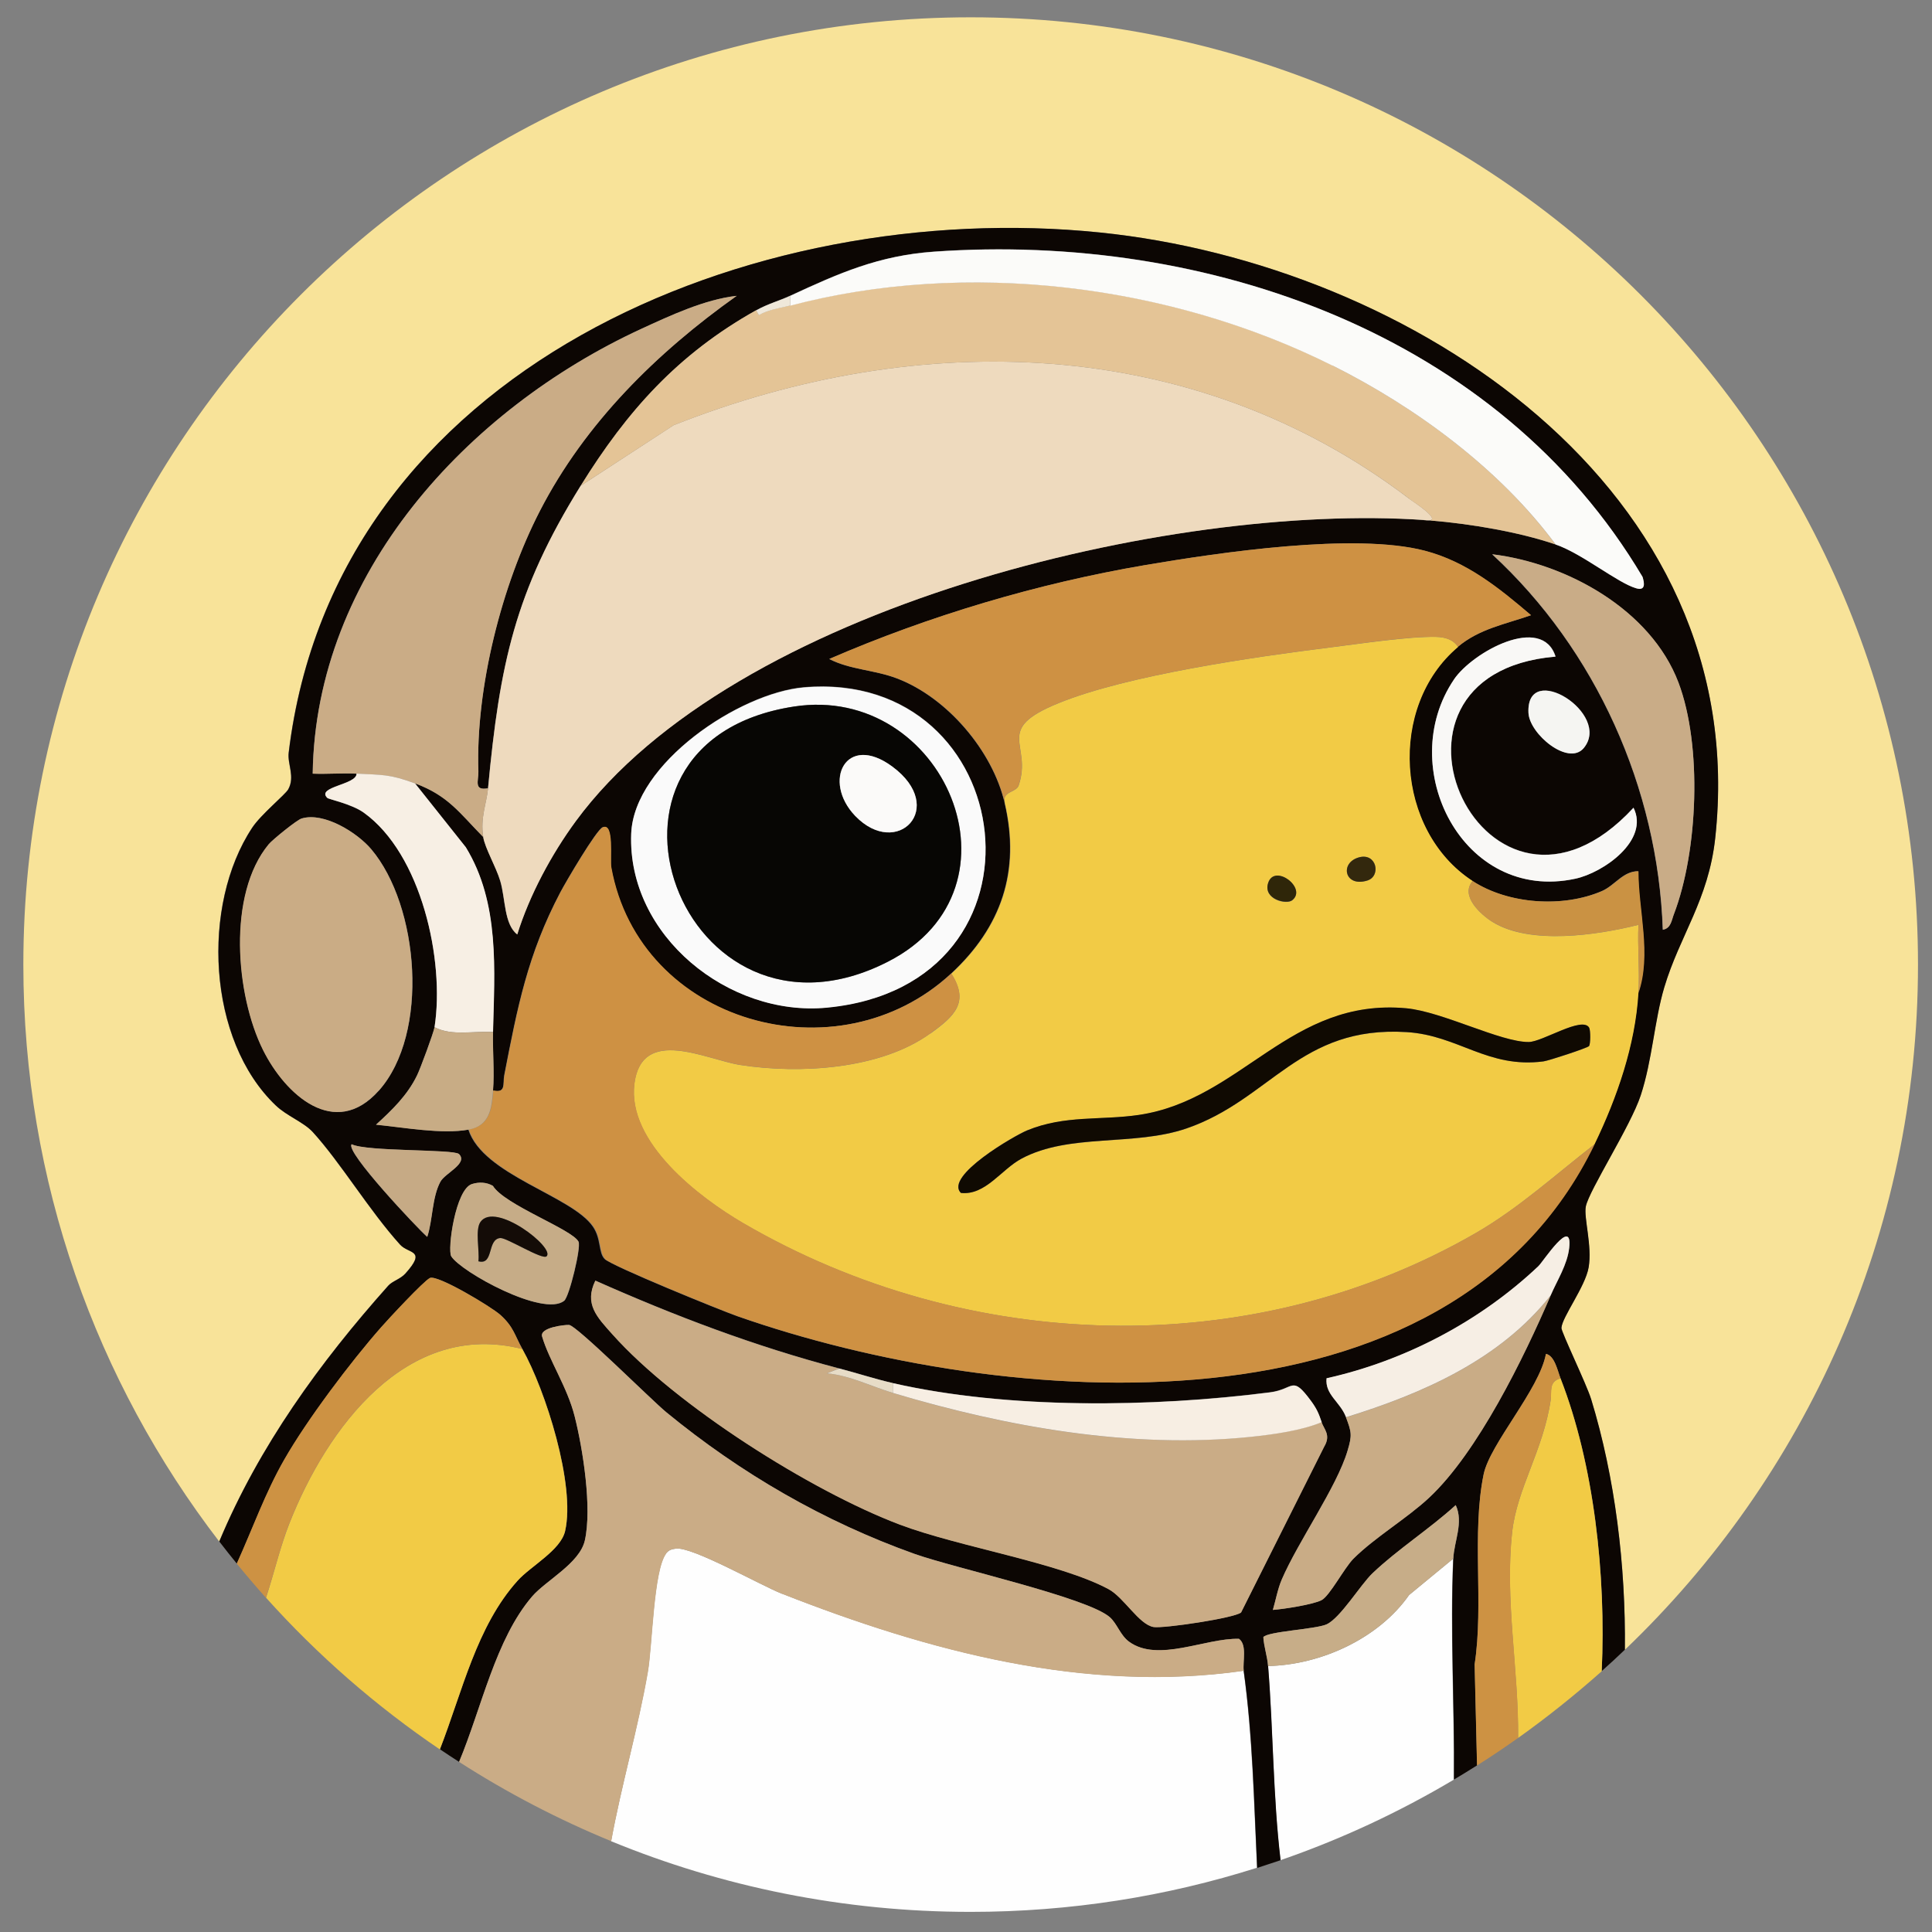 <svg width="24" height="24" viewBox="0 0 24 24" fill="none" xmlns="http://www.w3.org/2000/svg">
<rect x="0" y="0" width="24" height="24" fill="#808080" stroke="none"/>
<g clip-path="url(#clip0_8307_6886)">
<path d="M12.059 0.215C5.558 0.215 0.29 5.483 0.29 11.984C0.29 14.679 1.197 17.163 2.723 19.149C3.218 17.965 3.972 16.925 4.822 15.971C4.872 15.915 4.974 15.888 5.034 15.821C5.303 15.522 5.076 15.579 4.97 15.462C4.585 15.037 4.229 14.441 3.884 14.062C3.771 13.939 3.562 13.862 3.426 13.733C2.571 12.922 2.496 11.245 3.131 10.283C3.241 10.117 3.541 9.873 3.579 9.806C3.666 9.648 3.567 9.493 3.585 9.349C4.162 4.575 9.343 2.448 13.661 2.888C17.512 3.282 21.782 6.065 21.306 10.414C21.221 11.18 20.866 11.623 20.673 12.264C20.55 12.674 20.525 13.168 20.38 13.607C20.256 13.989 19.741 14.783 19.699 14.986C19.67 15.127 19.78 15.475 19.733 15.744C19.692 15.983 19.403 16.361 19.395 16.497C19.392 16.545 19.708 17.197 19.763 17.378C20.064 18.358 20.196 19.457 20.184 20.495C22.427 18.352 23.826 15.331 23.826 11.984C23.827 5.483 18.557 0.215 12.059 0.215Z" fill="#F8E399"/>
<path d="M9.716 19.799C9.448 19.694 8.603 19.212 8.397 19.237C8.342 19.245 8.308 19.254 8.272 19.3C8.116 19.511 8.103 20.442 8.046 20.769C7.924 21.475 7.72 22.168 7.591 22.872C8.968 23.438 10.476 23.75 12.057 23.75C13.298 23.75 14.493 23.558 15.615 23.202C15.575 22.385 15.559 21.564 15.448 20.754C13.481 21.035 11.53 20.509 9.714 19.797L9.716 19.799Z" fill="#FEFEFE"/>
<path d="M18.053 19.362L17.504 19.814C17.127 20.354 16.407 20.683 15.752 20.696C15.816 21.5 15.812 22.308 15.906 23.108C16.662 22.847 17.383 22.51 18.059 22.108C18.068 21.195 18.011 20.271 18.051 19.364L18.053 19.362Z" fill="#FEFEFE"/>
<path d="M12.478 9.917C12.475 9.932 12.475 9.952 12.482 9.974C12.479 9.955 12.479 9.937 12.478 9.917Z" fill="#0C0603"/>
<path d="M19.765 17.378C19.709 17.196 19.394 16.544 19.397 16.496C19.404 16.363 19.694 15.983 19.735 15.744C19.781 15.475 19.672 15.125 19.7 14.986C19.742 14.783 20.257 13.987 20.382 13.607C20.526 13.168 20.552 12.676 20.675 12.264C20.867 11.621 21.223 11.18 21.307 10.414C21.783 6.064 17.514 3.281 13.663 2.888C9.345 2.446 4.163 4.575 3.587 9.349C3.569 9.493 3.669 9.648 3.581 9.806C3.543 9.873 3.243 10.116 3.133 10.283C2.498 11.244 2.574 12.922 3.427 13.733C3.564 13.864 3.773 13.94 3.885 14.062C4.231 14.44 4.587 15.037 4.971 15.462C5.078 15.579 5.305 15.522 5.036 15.821C4.976 15.888 4.874 15.915 4.824 15.971C3.974 16.924 3.219 17.965 2.724 19.149C2.795 19.242 2.869 19.334 2.942 19.424C3.138 18.992 3.297 18.542 3.533 18.131C3.816 17.636 4.357 16.918 4.736 16.487C4.829 16.382 5.263 15.915 5.341 15.876C5.434 15.83 6.105 16.234 6.216 16.334C6.383 16.484 6.395 16.59 6.49 16.758C6.778 17.271 7.151 18.444 7.021 19.017C6.967 19.257 6.593 19.454 6.431 19.634C5.92 20.202 5.743 21.014 5.465 21.73C5.544 21.783 5.623 21.836 5.703 21.887C5.985 21.211 6.155 20.364 6.61 19.832C6.781 19.632 7.2 19.421 7.265 19.137C7.356 18.733 7.242 18.001 7.139 17.593C7.047 17.231 6.822 16.9 6.735 16.603C6.701 16.49 7.014 16.456 7.069 16.459C7.163 16.463 8.091 17.39 8.277 17.543C9.202 18.303 10.234 18.901 11.362 19.303C11.856 19.479 13.507 19.844 13.786 20.089C13.877 20.17 13.915 20.314 14.026 20.394C14.385 20.657 14.974 20.347 15.391 20.358C15.495 20.433 15.435 20.645 15.45 20.756C15.563 21.565 15.578 22.387 15.617 23.204C15.714 23.172 15.81 23.141 15.908 23.108C15.813 22.307 15.818 21.499 15.753 20.696C15.744 20.576 15.701 20.457 15.695 20.337C15.747 20.266 16.343 20.239 16.479 20.179C16.651 20.101 16.901 19.686 17.052 19.542C17.366 19.243 17.764 18.991 18.084 18.697C18.185 18.913 18.063 19.149 18.054 19.362C18.014 20.269 18.071 21.193 18.062 22.106C18.158 22.049 18.254 21.99 18.349 21.93L18.319 20.675C18.434 19.931 18.281 19.047 18.43 18.315C18.508 17.935 19.122 17.262 19.205 16.818C19.313 16.84 19.35 17.033 19.385 17.12C19.802 18.188 19.953 19.568 19.897 20.759C19.995 20.672 20.091 20.583 20.185 20.493C20.196 19.454 20.065 18.356 19.765 17.377V17.378ZM20.292 10.034C20.493 10.438 19.919 10.84 19.57 10.915C18.17 11.217 17.323 9.528 18.063 8.439C18.294 8.098 19.157 7.626 19.325 8.155C16.77 8.374 18.47 12.006 20.294 10.032L20.292 10.034ZM19.673 9.292C19.484 9.519 18.999 9.118 18.987 8.853C18.957 8.196 20.029 8.865 19.673 9.292ZM18.536 6.886C19.464 7 20.505 7.574 20.849 8.479C21.148 9.265 21.093 10.576 20.794 11.355C20.764 11.432 20.758 11.533 20.655 11.551C20.595 9.791 19.822 8.072 18.536 6.887V6.886ZM3.339 10.487C3.388 10.429 3.69 10.184 3.747 10.168C4.024 10.083 4.438 10.343 4.612 10.549C5.206 11.25 5.341 12.838 4.705 13.55C4.162 14.158 3.548 13.601 3.27 13.044C2.927 12.359 2.825 11.111 3.34 10.487H3.339ZM5.47 14.681C5.365 14.876 5.375 15.157 5.306 15.366C5.192 15.265 4.28 14.302 4.368 14.215C4.552 14.308 5.637 14.274 5.7 14.337C5.818 14.454 5.527 14.574 5.47 14.682V14.681ZM7.009 16.159C6.756 16.367 5.725 15.8 5.607 15.607C5.557 15.526 5.659 14.772 5.865 14.709C5.952 14.682 6.042 14.685 6.123 14.732C6.267 14.97 7.111 15.272 7.188 15.427C7.221 15.493 7.074 16.107 7.009 16.16V16.159ZM5.821 14.032C5.488 14.093 5.012 14.003 4.671 13.97C4.869 13.79 5.06 13.607 5.18 13.359C5.221 13.276 5.387 12.826 5.398 12.76C5.527 11.928 5.234 10.608 4.519 10.095C4.369 9.987 4.082 9.93 4.066 9.912C3.923 9.771 4.434 9.748 4.429 9.61C4.249 9.601 4.064 9.618 3.884 9.61C3.918 7.129 5.802 5.085 7.96 4.088C8.325 3.92 8.756 3.718 9.151 3.675C8.16 4.378 7.268 5.255 6.706 6.347C6.231 7.267 5.908 8.544 5.942 9.583C5.946 9.7 5.88 9.827 6.062 9.792C6.207 8.25 6.395 7.353 7.212 6.036C7.789 5.106 8.42 4.4 9.391 3.855C9.536 3.774 9.68 3.736 9.815 3.673C10.419 3.393 10.914 3.175 11.599 3.125C14.992 2.885 18.614 4.148 20.402 7.165C20.424 7.237 20.444 7.342 20.322 7.306C20.088 7.237 19.651 6.874 19.322 6.763C18.865 6.607 18.26 6.506 17.767 6.465C17.74 6.465 17.712 6.464 17.688 6.459C14.541 6.242 9.11 7.536 7.152 10.201C6.849 10.614 6.577 11.12 6.425 11.608C6.26 11.482 6.279 11.163 6.213 10.943C6.161 10.765 6.024 10.536 6.002 10.397C5.706 10.098 5.568 9.884 5.155 9.73L5.785 10.524C6.21 11.217 6.141 12.057 6.123 12.82C6.117 13.057 6.143 13.315 6.123 13.547C6.288 13.583 6.243 13.466 6.263 13.357C6.427 12.51 6.553 11.857 6.96 11.084C7.027 10.956 7.406 10.31 7.485 10.277C7.63 10.217 7.573 10.672 7.591 10.776C7.939 12.715 10.404 13.401 11.814 12.094C12.437 11.516 12.677 10.824 12.479 9.974C12.329 9.328 11.767 8.669 11.147 8.43C10.86 8.319 10.563 8.322 10.3 8.187C11.54 7.65 12.885 7.249 14.22 7.021C15.145 6.863 16.826 6.614 17.698 6.842C18.216 6.978 18.617 7.302 19.017 7.643C18.695 7.755 18.374 7.813 18.108 8.036C17.234 8.774 17.33 10.319 18.29 10.944C18.735 11.234 19.412 11.279 19.898 11.069C20.061 10.998 20.158 10.822 20.349 10.822C20.349 11.313 20.514 11.853 20.349 12.336C20.311 12.982 20.086 13.631 19.804 14.214C17.999 17.953 12.46 17.507 9.16 16.351C8.944 16.276 7.594 15.726 7.509 15.639C7.431 15.559 7.469 15.391 7.365 15.239C7.101 14.852 5.999 14.6 5.817 14.032H5.821ZM10.271 12.516C9.055 12.632 7.793 11.624 7.841 10.355C7.876 9.48 9.186 8.606 9.986 8.536C12.674 8.305 13.193 12.237 10.271 12.515V12.516ZM15.42 20.029C15.342 20.099 14.451 20.23 14.332 20.211C14.149 20.182 13.963 19.841 13.771 19.739C13.156 19.41 11.916 19.216 11.18 18.939C10.073 18.521 8.397 17.458 7.609 16.575C7.418 16.361 7.256 16.198 7.397 15.908C8.384 16.346 9.376 16.723 10.423 16.998C10.644 17.055 10.871 17.13 11.088 17.18C12.52 17.507 14.318 17.482 15.774 17.295C16.081 17.256 16.042 17.073 16.285 17.404C16.354 17.498 16.38 17.555 16.416 17.665C16.446 17.755 16.536 17.824 16.449 17.97L15.417 20.029H15.42ZM17.751 18.607C17.476 18.863 17.078 19.098 16.812 19.363C16.698 19.478 16.518 19.825 16.417 19.877C16.314 19.931 15.953 19.987 15.812 19.999C15.849 19.876 15.872 19.744 15.921 19.625C16.124 19.15 16.605 18.476 16.74 18.021C16.799 17.826 16.788 17.788 16.721 17.606C16.647 17.413 16.458 17.327 16.479 17.123C17.45 16.905 18.386 16.415 19.111 15.729C19.17 15.673 19.538 15.101 19.493 15.504C19.469 15.714 19.346 15.903 19.263 16.092C18.93 16.866 18.356 18.042 17.751 18.607Z" fill="#0C0603"/>
<path d="M8.272 19.301C8.307 19.254 8.34 19.244 8.397 19.238C8.603 19.212 9.448 19.694 9.716 19.799C11.531 20.513 13.482 21.037 15.45 20.756C15.435 20.645 15.495 20.433 15.391 20.358C14.974 20.346 14.385 20.655 14.026 20.394C13.916 20.313 13.879 20.17 13.786 20.089C13.506 19.844 11.856 19.479 11.362 19.304C10.234 18.901 9.202 18.303 8.277 17.544C8.091 17.39 7.162 16.465 7.069 16.459C7.012 16.456 6.701 16.491 6.734 16.603C6.822 16.902 7.047 17.231 7.138 17.593C7.242 18.003 7.356 18.735 7.265 19.137C7.2 19.421 6.781 19.633 6.61 19.832C6.155 20.364 5.985 21.211 5.703 21.887C6.299 22.27 6.931 22.6 7.593 22.872C7.721 22.166 7.927 21.475 8.049 20.77C8.106 20.441 8.119 19.511 8.275 19.301H8.272Z" fill="#CAAC86"/>
<path d="M7.02 19.017C7.149 18.445 6.777 17.271 6.488 16.758C5.048 16.393 4.058 17.748 3.596 18.922C3.478 19.221 3.406 19.539 3.306 19.844C3.306 19.844 3.306 19.847 3.306 19.849C3.945 20.561 4.669 21.193 5.464 21.732C5.743 21.016 5.919 20.203 6.43 19.636C6.593 19.454 6.966 19.259 7.02 19.018V19.017Z" fill="#F2CB45"/>
<path d="M19.385 17.122C19.235 17.165 19.278 17.285 19.263 17.393C19.17 18.021 18.844 18.49 18.784 19.035C18.691 19.878 18.866 20.743 18.858 21.59C19.219 21.333 19.566 21.055 19.897 20.761C19.952 19.571 19.802 18.189 19.385 17.122Z" fill="#F2CB45"/>
<path d="M3.595 18.922C4.058 17.748 5.048 16.391 6.488 16.758C6.393 16.59 6.383 16.485 6.215 16.334C6.104 16.234 5.431 15.83 5.339 15.876C5.261 15.915 4.826 16.382 4.734 16.488C4.354 16.919 3.813 17.637 3.531 18.131C3.295 18.542 3.136 18.993 2.941 19.424C3.059 19.568 3.179 19.709 3.304 19.849C3.304 19.849 3.304 19.846 3.304 19.844C3.406 19.539 3.477 19.223 3.594 18.922H3.595Z" fill="#CD9243"/>
<path d="M18.784 19.035C18.844 18.489 19.168 18.022 19.263 17.393C19.28 17.285 19.235 17.165 19.385 17.121C19.35 17.033 19.313 16.84 19.204 16.819C19.122 17.264 18.508 17.937 18.43 18.317C18.279 19.048 18.433 19.933 18.318 20.676L18.348 21.932C18.521 21.822 18.692 21.708 18.859 21.589C18.868 20.741 18.692 19.877 18.785 19.035H18.784Z" fill="#CD9243"/>
<path d="M17.504 19.814L18.053 19.362C18.062 19.147 18.183 18.912 18.083 18.697C17.761 18.99 17.365 19.244 17.051 19.542C16.899 19.686 16.65 20.102 16.477 20.179C16.342 20.239 15.746 20.266 15.693 20.337C15.701 20.457 15.743 20.576 15.752 20.696C16.407 20.682 17.127 20.353 17.504 19.814Z" fill="#C7AD88"/>
<path d="M11.558 12.837C10.938 13.286 9.935 13.344 9.197 13.23C8.772 13.164 7.973 12.741 7.88 13.463C7.787 14.193 8.687 14.878 9.232 15.195C12.003 16.809 15.534 16.935 18.335 15.316C18.869 15.007 19.325 14.589 19.808 14.215C20.089 13.633 20.314 12.982 20.353 12.338C20.37 12.059 20.341 11.77 20.353 11.489C19.841 11.617 19.008 11.742 18.542 11.454C18.396 11.363 18.134 11.129 18.294 10.944C17.334 10.32 17.238 8.774 18.113 8.037C18.051 7.941 17.946 7.914 17.839 7.912C17.5 7.905 16.88 7.999 16.516 8.044C15.577 8.161 14 8.388 13.15 8.735C12.33 9.068 12.83 9.24 12.655 9.756C12.628 9.836 12.494 9.831 12.479 9.919C12.479 9.938 12.479 9.956 12.483 9.976C12.682 10.826 12.441 11.517 11.818 12.096C12.046 12.451 11.857 12.623 11.56 12.838L11.558 12.837ZM16.883 10.65C17.102 10.59 17.16 10.883 16.986 10.938C16.701 11.027 16.638 10.718 16.883 10.65ZM15.752 10.974C15.828 10.719 16.244 11.034 16.052 11.185C15.98 11.242 15.693 11.174 15.752 10.974ZM12.763 14.041C13.225 13.852 13.679 13.92 14.146 13.851C15.424 13.663 16.025 12.394 17.47 12.526C17.922 12.568 18.643 12.948 18.991 12.945C19.162 12.943 19.657 12.619 19.741 12.766C19.759 12.798 19.759 12.972 19.739 12.996C19.72 13.018 19.239 13.178 19.173 13.185C18.479 13.274 18.119 12.862 17.476 12.822C16.145 12.738 15.785 13.66 14.738 14.019C14.082 14.244 13.287 14.076 12.691 14.393C12.437 14.528 12.242 14.851 11.937 14.819C11.725 14.612 12.607 14.104 12.761 14.04L12.763 14.041Z" fill="#F2CB45"/>
<path d="M6.003 10.398C6.025 10.536 6.161 10.767 6.215 10.943C6.281 11.164 6.261 11.482 6.426 11.608C6.578 11.12 6.85 10.614 7.153 10.201C9.112 7.537 14.543 6.242 17.689 6.46C17.709 6.46 17.73 6.463 17.751 6.464C17.908 6.457 17.536 6.219 17.501 6.192C14.828 4.16 11.426 4.072 8.368 5.282L7.213 6.035C6.396 7.35 6.209 8.247 6.063 9.791C6.045 9.98 5.964 10.159 6.003 10.396V10.398Z" fill="#EEDABE"/>
<path d="M17.689 6.461C17.715 6.465 17.742 6.468 17.769 6.467C17.763 6.467 17.757 6.467 17.751 6.467C17.736 6.467 17.715 6.467 17.689 6.462V6.461Z" fill="#EEDABE"/>
<path d="M7.515 15.639C7.599 15.725 8.95 16.274 9.166 16.351C12.466 17.508 18.004 17.953 19.81 14.214C19.328 14.588 18.871 15.005 18.336 15.315C15.535 16.934 12.004 16.809 9.233 15.193C8.69 14.876 7.789 14.191 7.882 13.461C7.973 12.739 8.772 13.163 9.199 13.229C9.936 13.343 10.94 13.284 11.56 12.835C11.857 12.62 12.045 12.448 11.818 12.093C10.408 13.401 7.945 12.713 7.595 10.775C7.577 10.671 7.634 10.216 7.49 10.276C7.41 10.309 7.032 10.955 6.964 11.082C6.557 11.856 6.431 12.509 6.267 13.356C6.246 13.464 6.291 13.582 6.128 13.546C6.11 13.763 6.092 13.981 5.824 14.031C6.006 14.598 7.108 14.851 7.373 15.238C7.476 15.391 7.44 15.558 7.517 15.638L7.515 15.639Z" fill="#CE9143"/>
<path d="M16.417 17.666C16.16 17.771 15.815 17.818 15.538 17.848C14.049 18.003 12.497 17.727 11.088 17.303C10.818 17.222 10.56 17.088 10.271 17.06L10.421 17C9.375 16.725 8.382 16.348 7.395 15.909C7.254 16.199 7.416 16.363 7.607 16.576C8.394 17.459 10.072 18.522 11.178 18.94C11.914 19.218 13.155 19.412 13.769 19.741C13.961 19.843 14.149 20.183 14.331 20.212C14.45 20.232 15.34 20.101 15.418 20.03L16.45 17.971C16.537 17.826 16.447 17.756 16.417 17.666Z" fill="#CAAC86"/>
<path d="M17.502 6.194C17.536 6.219 17.909 6.458 17.751 6.466C17.757 6.466 17.763 6.466 17.769 6.466C18.261 6.506 18.867 6.607 19.323 6.763C18.629 5.826 17.593 5.06 16.551 4.539C14.529 3.526 12.005 3.22 9.816 3.794C9.683 3.828 9.557 3.842 9.426 3.912L9.393 3.854C8.42 4.399 7.79 5.105 7.214 6.034L8.369 5.282C11.426 4.072 14.828 4.16 17.502 6.192V6.194Z" fill="#E4C496"/>
<path d="M17.751 6.465C17.73 6.464 17.709 6.462 17.689 6.461C17.715 6.465 17.736 6.467 17.751 6.465Z" fill="#E4C496"/>
<path d="M12.478 9.917C12.494 9.83 12.626 9.834 12.653 9.755C12.828 9.24 12.329 9.067 13.149 8.734C14.001 8.387 15.576 8.16 16.515 8.043C16.878 7.998 17.5 7.902 17.838 7.911C17.945 7.914 18.05 7.941 18.111 8.035C18.376 7.811 18.698 7.754 19.02 7.642C18.62 7.301 18.219 6.976 17.701 6.841C16.829 6.613 15.148 6.864 14.223 7.02C12.886 7.248 11.543 7.649 10.303 8.185C10.566 8.321 10.862 8.319 11.15 8.429C11.772 8.668 12.332 9.327 12.482 9.973C12.476 9.95 12.476 9.932 12.478 9.916V9.917Z" fill="#CE9143"/>
<path d="M6.003 10.398C5.964 10.16 6.045 9.982 6.063 9.792C5.88 9.825 5.946 9.699 5.943 9.584C5.908 8.546 6.233 7.268 6.707 6.347C7.269 5.255 8.161 4.378 9.152 3.675C8.757 3.719 8.326 3.92 7.961 4.088C5.802 5.086 3.92 7.13 3.885 9.611C4.065 9.618 4.25 9.602 4.43 9.611C4.758 9.629 4.839 9.615 5.157 9.732C5.572 9.886 5.71 10.1 6.004 10.399L6.003 10.398Z" fill="#CAAC86"/>
<path d="M4.704 13.55C5.339 12.838 5.204 11.251 4.611 10.549C4.437 10.343 4.024 10.084 3.746 10.168C3.689 10.184 3.387 10.429 3.337 10.488C2.822 11.109 2.926 12.359 3.267 13.044C3.544 13.601 4.159 14.158 4.702 13.55H4.704Z" fill="#CAAC85"/>
<path d="M16.552 4.54C17.593 5.061 18.631 5.827 19.325 6.764C19.654 6.877 20.091 7.24 20.325 7.308C20.447 7.344 20.427 7.239 20.405 7.167C18.617 4.15 14.995 2.887 11.602 3.127C10.917 3.175 10.422 3.394 9.818 3.675V3.797C12.005 3.221 14.529 3.529 16.552 4.542V4.54Z" fill="#FBFBF9"/>
<path d="M7.841 10.357C7.792 11.626 9.055 12.634 10.271 12.518C13.194 12.24 12.674 8.308 9.986 8.54C9.185 8.609 7.874 9.483 7.841 10.358V10.357ZM9.863 8.777C11.724 8.49 12.823 11.03 11.031 11.946C8.478 13.251 6.973 9.221 9.863 8.777Z" fill="#FAFAFA"/>
<path d="M16.72 17.607C16.788 17.787 16.799 17.826 16.74 18.021C16.605 18.476 16.124 19.151 15.921 19.625C15.87 19.744 15.848 19.876 15.812 19.999C15.953 19.989 16.313 19.932 16.417 19.878C16.518 19.825 16.698 19.48 16.812 19.364C17.078 19.098 17.476 18.864 17.751 18.607C18.358 18.042 18.931 16.866 19.263 16.093C18.634 16.892 17.668 17.314 16.72 17.607Z" fill="#C9AC86"/>
<path d="M20.795 11.354C21.092 10.575 21.148 9.264 20.851 8.478C20.507 7.573 19.466 6.999 18.538 6.885C19.823 8.07 20.597 9.788 20.657 11.548C20.759 11.532 20.765 11.429 20.795 11.353V11.354Z" fill="#C9AC87"/>
<path d="M6.125 12.821C6.143 12.058 6.212 11.219 5.787 10.525L5.156 9.732C4.838 9.615 4.758 9.628 4.429 9.61C4.434 9.749 3.923 9.773 4.066 9.912C4.084 9.929 4.369 9.987 4.519 10.095C5.234 10.608 5.527 11.929 5.398 12.76C5.619 12.874 5.884 12.803 6.125 12.82V12.821Z" fill="#F7EFE4"/>
<path d="M15.54 17.849C15.816 17.82 16.162 17.773 16.419 17.667C16.382 17.557 16.357 17.5 16.288 17.405C16.044 17.075 16.084 17.258 15.777 17.297C14.32 17.483 12.523 17.509 11.091 17.182V17.303C12.499 17.725 14.052 18.003 15.541 17.849H15.54Z" fill="#F7EEE3"/>
<path d="M19.111 15.728C18.384 16.416 17.45 16.905 16.479 17.121C16.458 17.327 16.648 17.411 16.721 17.605C17.67 17.312 18.634 16.89 19.263 16.091C19.344 15.902 19.469 15.711 19.493 15.502C19.538 15.1 19.17 15.672 19.111 15.728Z" fill="#F6EEE4"/>
<path d="M18.063 8.439C17.323 9.528 18.17 11.218 19.569 10.916C19.919 10.841 20.493 10.438 20.292 10.034C18.468 12.008 16.768 8.375 19.323 8.157C19.155 7.627 18.294 8.098 18.061 8.441L18.063 8.439Z" fill="#F9F8F6"/>
<path d="M6.122 14.73C6.042 14.685 5.95 14.681 5.863 14.708C5.657 14.771 5.555 15.525 5.605 15.606C5.724 15.798 6.752 16.366 7.008 16.157C7.072 16.104 7.219 15.49 7.186 15.424C7.11 15.271 6.266 14.967 6.122 14.729V14.73ZM6.79 15.607C6.739 15.657 6.293 15.373 6.215 15.38C6.048 15.394 6.138 15.721 5.943 15.669C5.961 15.54 5.901 15.28 5.968 15.181C6.15 14.919 6.898 15.502 6.79 15.607Z" fill="#C6AC87"/>
<path d="M6.125 13.548C6.144 13.317 6.119 13.059 6.125 12.821C5.884 12.805 5.619 12.874 5.398 12.761C5.387 12.829 5.221 13.279 5.18 13.361C5.06 13.607 4.869 13.791 4.671 13.972C5.012 14.005 5.488 14.093 5.821 14.033C6.087 13.984 6.107 13.766 6.125 13.548Z" fill="#C8AC85"/>
<path d="M18.542 11.452C19.008 11.74 19.84 11.616 20.354 11.488C20.341 11.769 20.37 12.056 20.354 12.337C20.519 11.853 20.354 11.314 20.354 10.823C20.164 10.823 20.065 10.998 19.903 11.069C19.416 11.279 18.739 11.233 18.294 10.944C18.134 11.129 18.397 11.363 18.542 11.454V11.452Z" fill="#CA9243"/>
<path d="M5.701 14.335C5.638 14.274 4.554 14.307 4.369 14.214C4.282 14.301 5.192 15.264 5.308 15.364C5.377 15.157 5.366 14.876 5.471 14.679C5.528 14.571 5.821 14.453 5.701 14.334V14.335Z" fill="#C6AA85"/>
<path d="M18.987 8.855C18.999 9.119 19.482 9.52 19.673 9.294C20.029 8.867 18.958 8.197 18.987 8.855Z" fill="#F5F5F2"/>
<path d="M11.09 17.303V17.181C10.872 17.132 10.644 17.057 10.425 17L10.274 17.06C10.563 17.088 10.821 17.222 11.091 17.303H11.09Z" fill="#E7DCC7"/>
<path d="M9.818 3.795V3.674C9.683 3.737 9.538 3.774 9.394 3.856L9.427 3.914C9.558 3.842 9.686 3.83 9.818 3.795Z" fill="#EFE8DA"/>
<path d="M11.937 14.819C12.243 14.852 12.437 14.527 12.691 14.392C13.287 14.074 14.082 14.242 14.738 14.018C15.785 13.659 16.144 12.737 17.476 12.821C18.119 12.862 18.479 13.275 19.173 13.185C19.239 13.176 19.72 13.018 19.739 12.995C19.759 12.972 19.759 12.799 19.741 12.766C19.655 12.619 19.161 12.943 18.991 12.944C18.643 12.947 17.92 12.568 17.47 12.525C16.025 12.392 15.424 13.662 14.146 13.85C13.679 13.919 13.226 13.85 12.763 14.041C12.607 14.104 11.725 14.612 11.938 14.82L11.937 14.819Z" fill="#100A02"/>
<path d="M16.986 10.938C17.159 10.884 17.102 10.591 16.883 10.65C16.638 10.716 16.702 11.027 16.986 10.938Z" fill="#33280D"/>
<path d="M16.052 11.183C16.244 11.033 15.828 10.718 15.752 10.973C15.693 11.171 15.98 11.239 16.052 11.183Z" fill="#2F2609"/>
<path d="M11.031 11.946C12.823 11.03 11.722 8.49 9.863 8.777C6.973 9.221 8.478 13.252 11.031 11.946ZM11.085 9.523C11.773 10.032 11.146 10.677 10.624 10.136C10.207 9.702 10.509 9.098 11.085 9.523Z" fill="#070604"/>
<path d="M5.968 15.18C5.899 15.279 5.959 15.539 5.943 15.668C6.138 15.72 6.047 15.394 6.215 15.379C6.293 15.373 6.739 15.656 6.79 15.606C6.9 15.501 6.15 14.918 5.968 15.18Z" fill="#140C07"/>
<path d="M11.085 9.523C10.51 9.098 10.208 9.702 10.624 10.136C11.146 10.677 11.773 10.032 11.085 9.523Z" fill="#FBFAF9"/>
</g>
<defs>
<clipPath id="clip0_8307_6886">
<rect width="24" height="24" fill="white"/>
</clipPath>
</defs>
</svg>
